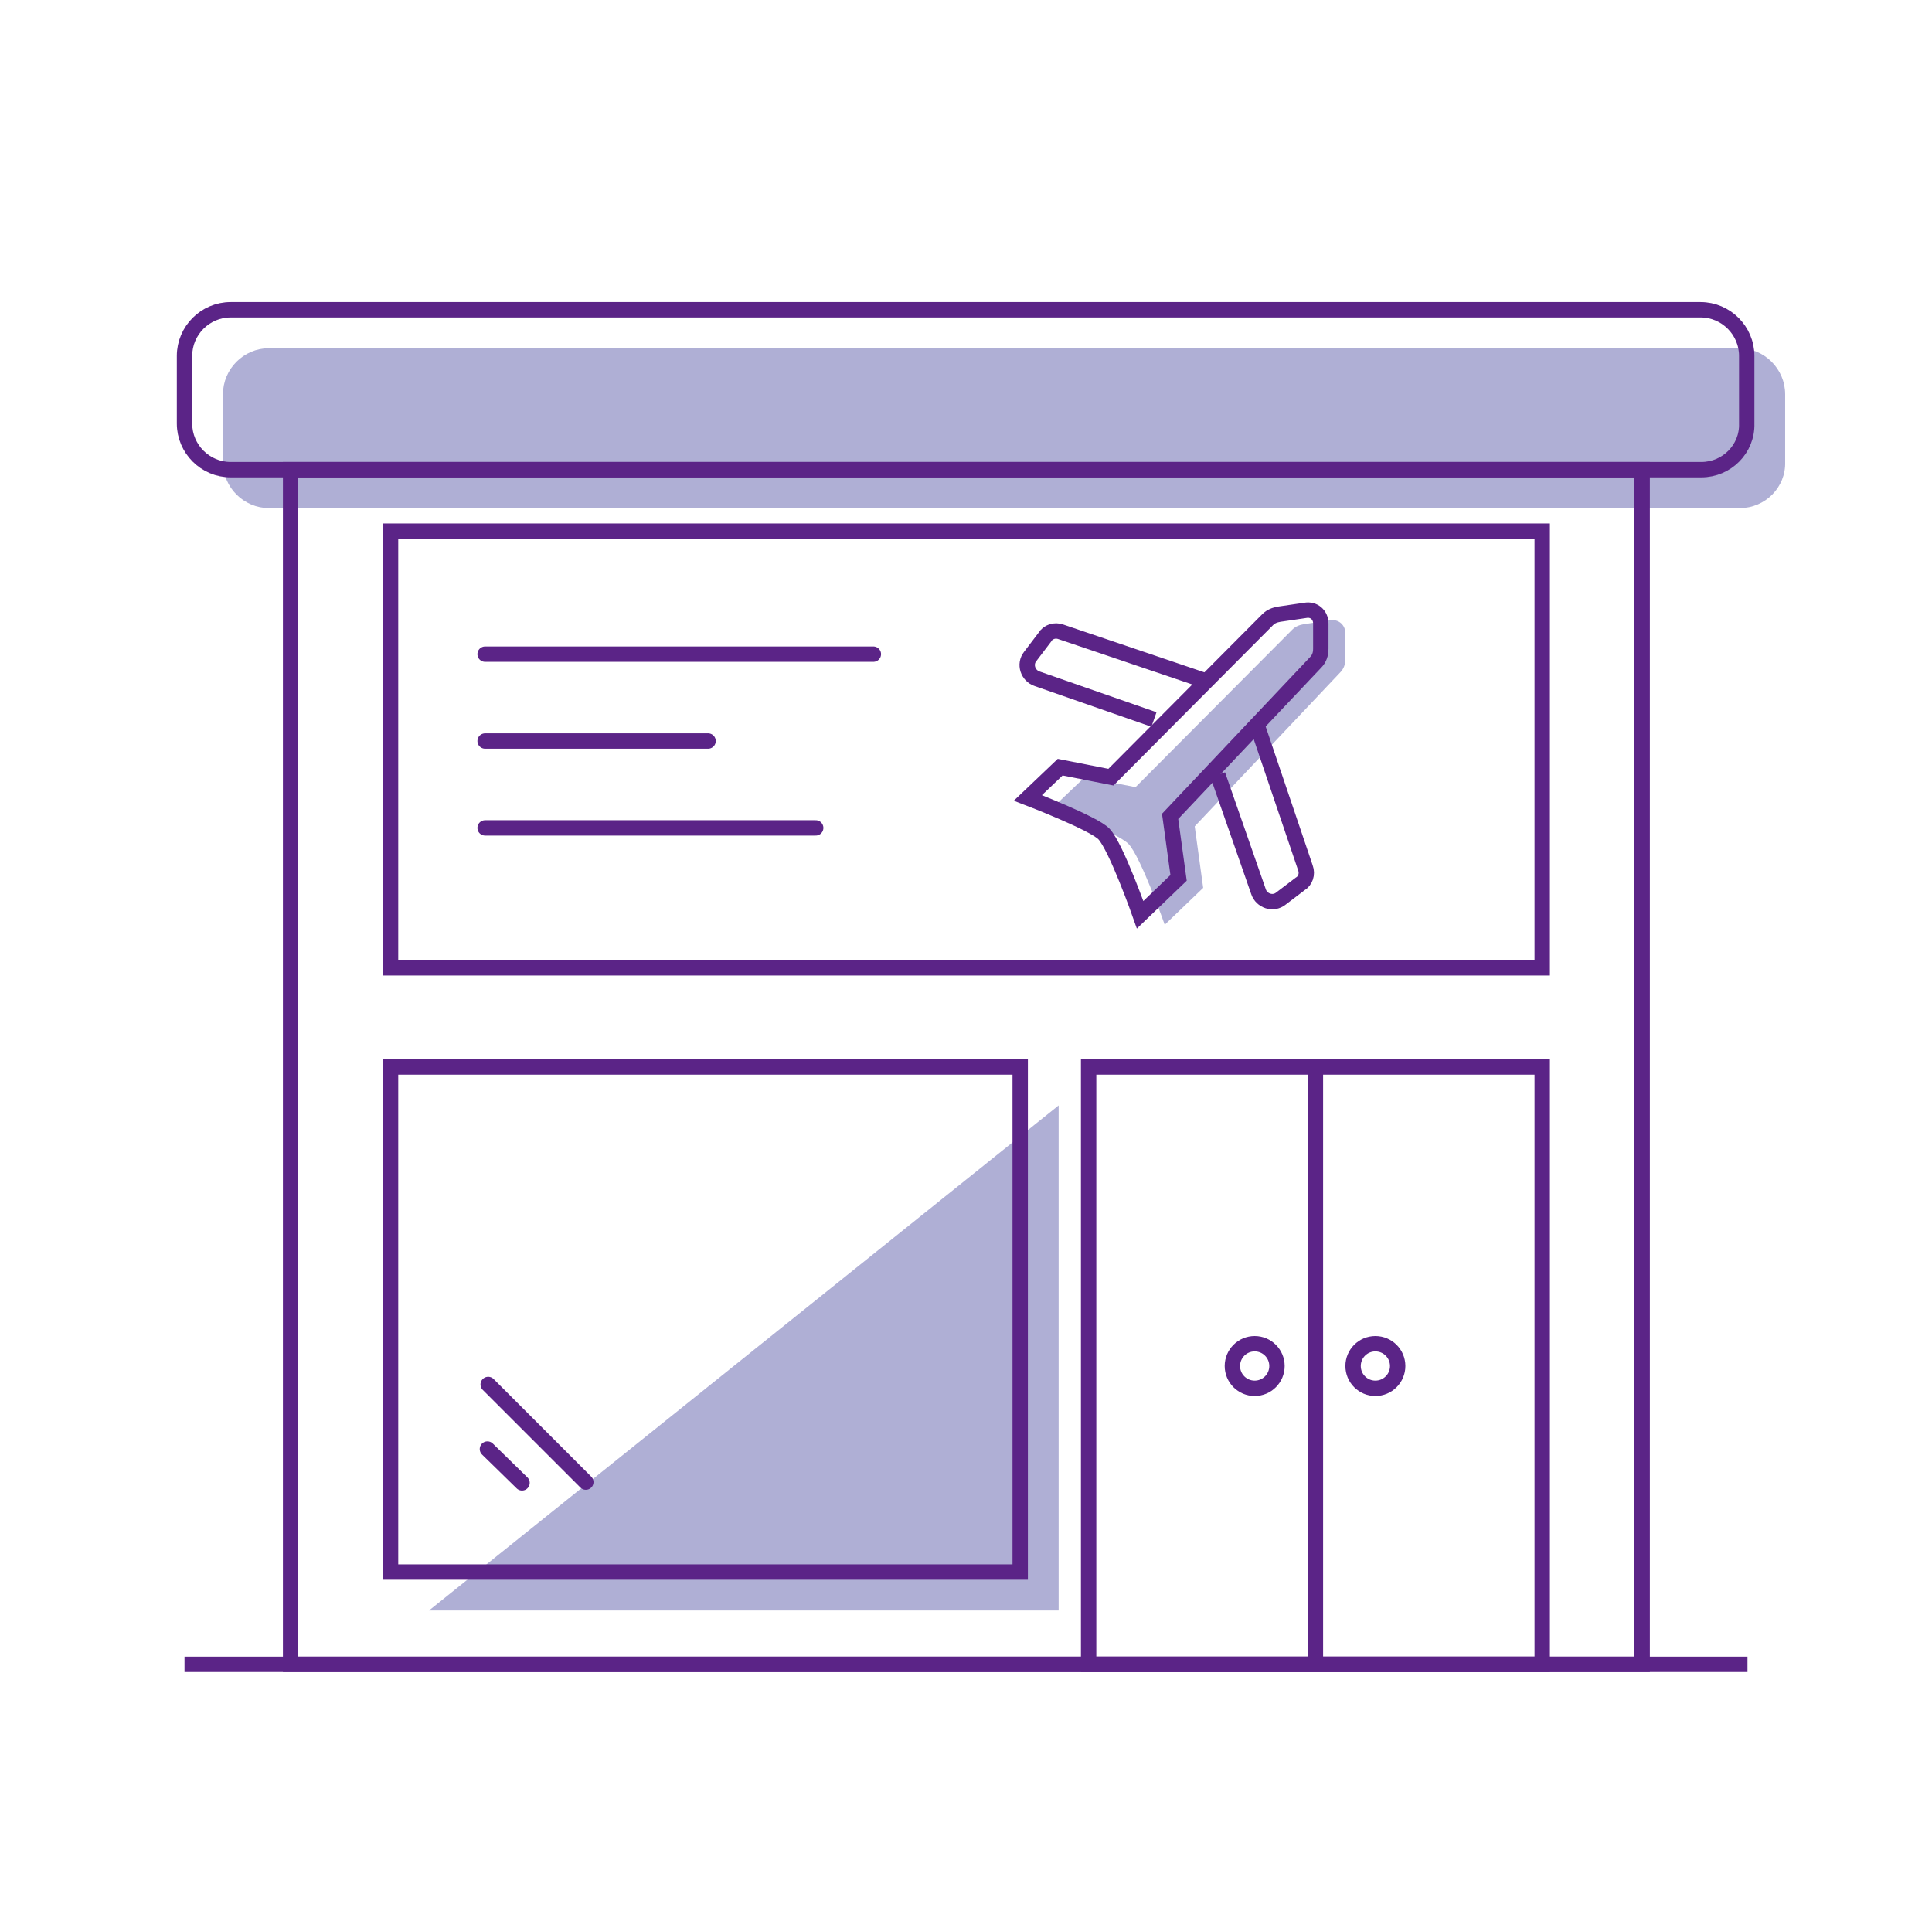 <?xml version="1.0" encoding="utf-8" standalone="no"?>
<!-- Generator: Adobe Illustrator 28.1.0, SVG Export Plug-In . SVG Version: 6.00 Build 0)  --><svg xmlns="http://www.w3.org/2000/svg" xmlns:xlink="http://www.w3.org/1999/xlink" id="Layer_2" style="enable-background:new 0 0 251.3 249;" version="1.1" viewBox="0 0 251.3 249" x="0px" xml:space="preserve" y="0px">
<style type="text/css">
	.st0{fill:#AFAFD5;}
	.st1{fill:none;stroke:#5B2487;stroke-width:2;stroke-miterlimit:10;}
	.st2{fill:none;stroke:#5B2487;stroke-width:2;stroke-linecap:round;stroke-linejoin:round;stroke-miterlimit:10;}
	.st3{fill:none;stroke:#5B2487;stroke-width:2;stroke-linecap:round;stroke-miterlimit:10;}
	.st4{fill:#4EE48A;}
	.st5{fill:none;stroke:#D7ECF5;stroke-width:11;stroke-miterlimit:10;}
	.st6{fill:#FFFFFF;}
	.st7{clip-path:url(#SVGID_00000172411372897419372090000003920769416443171232_);fill:#AFAFD5;}
	.st8{clip-path:url(#SVGID_00000080171504171825262090000006199154808248844166_);fill:#AFAFD5;}
	.st9{clip-path:url(#SVGID_00000146474833530887432080000008953828100798633644_);fill:#AFAFD5;}
	.st10{fill-rule:evenodd;clip-rule:evenodd;fill:#AFAFD5;}
	.st11{fill-rule:evenodd;clip-rule:evenodd;fill:none;stroke:#5B2487;stroke-width:2;stroke-linecap:round;stroke-miterlimit:10;}
	.st12{fill:#761C5C;}
	.st13{fill:#6E1B58;}
	.st14{fill:none;stroke:#D6EBF4;stroke-width:2;stroke-linecap:round;stroke-linejoin:round;stroke-miterlimit:10;}
	.st15{fill:#FFFFFF;stroke:#5B2487;stroke-width:2;stroke-linecap:round;stroke-linejoin:round;stroke-miterlimit:10;}
	.st16{fill:#5B2487;}
	.st17{fill:#761B5C;}
	.st18{fill:none;stroke:#5B2487;stroke-linecap:round;stroke-linejoin:round;stroke-miterlimit:10;}
	.st19{fill:none;stroke:#5B2487;stroke-width:0.772;stroke-linecap:round;stroke-linejoin:round;stroke-miterlimit:10;}
	.st20{opacity:0.3;fill:none;stroke:#5B2487;stroke-linecap:round;stroke-linejoin:round;stroke-miterlimit:10;}
	.st21{fill:none;stroke:#5B2487;stroke-width:1.254;stroke-linecap:round;stroke-linejoin:round;stroke-miterlimit:10;}
	.st22{fill:none;stroke:#5B2487;stroke-width:0.5;stroke-linecap:round;stroke-linejoin:round;stroke-miterlimit:10;}
	.st23{opacity:0.3;fill:none;stroke:#5B2487;stroke-width:2;stroke-linecap:round;stroke-linejoin:round;stroke-miterlimit:10;}
	.st24{opacity:0.3;fill:none;stroke:#5B2487;stroke-width:2.344;stroke-linecap:round;stroke-linejoin:round;stroke-miterlimit:10;}
	.st25{opacity:0.3;fill:none;stroke:#5B2487;stroke-miterlimit:10;}
	.st26{fill:none;stroke:#5B2487;stroke-width:2.058;stroke-linecap:round;stroke-linejoin:round;stroke-miterlimit:10;}
	.st27{fill:#BC0C73;}
	.st28{fill:none;stroke:#5B2487;stroke-width:0.462;stroke-linecap:round;stroke-linejoin:round;stroke-miterlimit:10;}
	.st29{fill:none;stroke:#207AB4;stroke-width:0.693;stroke-linecap:round;stroke-linejoin:round;stroke-miterlimit:10;}
	.st30{fill:#BC0C73;stroke:#5B2487;stroke-width:0.231;stroke-miterlimit:10;}
	.st31{fill:none;stroke:#BC0C73;stroke-width:0.693;stroke-linecap:round;stroke-linejoin:round;stroke-miterlimit:10;}
	.st32{fill:none;stroke:#5B2487;stroke-width:1.155;stroke-linecap:round;stroke-linejoin:round;stroke-miterlimit:10;}
	.st33{opacity:0.45;fill:#5A5A5B;enable-background:new    ;}
	.st34{fill:none;stroke:#207AB4;stroke-width:0.462;stroke-linecap:round;stroke-linejoin:round;stroke-miterlimit:10;}
	.st35{fill:none;stroke:#5B2487;stroke-width:0.693;stroke-linecap:round;stroke-linejoin:round;stroke-miterlimit:10;}
	.st36{fill:none;stroke:#AFAFD5;stroke-width:2;stroke-miterlimit:10;}
	.st37{fill:none;stroke:#5B2487;stroke-width:2;stroke-linejoin:round;stroke-miterlimit:10;}
	.st38{fill:#FFFFFF;stroke:#5B2487;stroke-width:2;stroke-miterlimit:10;}
	.st39{fill:none;stroke:#D5EBF4;stroke-width:10.1;stroke-miterlimit:10;}
	.st40{fill:none;stroke:#FFFFFF;stroke-width:1.122;stroke-miterlimit:10;}
	.st41{fill:none;stroke:#5B2487;stroke-linecap:round;stroke-miterlimit:10;}
	.st42{fill:none;stroke:#5B2487;stroke-width:1.878;stroke-miterlimit:10;}
	
		.st43{clip-path:url(#SVGID_00000074409142297257965560000008161735531063792512_);fill:none;stroke:#5B2487;stroke-width:2;stroke-linecap:round;stroke-miterlimit:10;}
	
		.st44{fill-rule:evenodd;clip-rule:evenodd;fill:none;stroke:#5B2487;stroke-width:2;stroke-linecap:round;stroke-miterlimit:10;stroke-dasharray:12;}
	.st45{fill:none;stroke:#5B2487;stroke-width:1.685;stroke-linecap:round;stroke-miterlimit:10;}
	.st46{fill:none;stroke:#5B2487;stroke-width:1.547;stroke-linecap:round;stroke-linejoin:round;stroke-miterlimit:10;}
	.st47{fill:none;stroke:#5B2487;stroke-width:1.515;stroke-miterlimit:10;}
	.st48{fill:none;stroke:#5B2487;stroke-width:1.312;stroke-linecap:round;stroke-linejoin:round;stroke-miterlimit:10;}
	.st49{fill:#771C5C;}
	.st50{fill:#FFFFFF;stroke:#6E1B58;stroke-width:2;stroke-miterlimit:10;}
	.st51{fill:#FFFFFF;stroke:#6E1B58;stroke-width:0.814;stroke-miterlimit:10;}
	.st52{fill:none;stroke:#761C5D;stroke-width:2;stroke-miterlimit:10;}
	.st53{fill:#FFFFFF;stroke:#6E1B58;stroke-width:1.953;stroke-miterlimit:10;}
	.st54{fill:none;stroke:#5B2487;stroke-width:1.361;stroke-linecap:round;stroke-linejoin:round;stroke-miterlimit:10;}
	.st55{fill:#FFFFFF;stroke:#5B2487;stroke-width:2;stroke-linecap:round;stroke-miterlimit:10;}
	
		.st56{fill-rule:evenodd;clip-rule:evenodd;fill:none;stroke:#5B2487;stroke-width:2;stroke-linecap:round;stroke-linejoin:round;stroke-miterlimit:10;}
	.st57{fill:none;stroke:#5B2487;stroke-width:1.728;stroke-linecap:round;stroke-linejoin:round;stroke-miterlimit:10;}
	.st58{fill:none;stroke:#5B2487;stroke-miterlimit:10;}
	.st59{fill:none;stroke:#5B2487;stroke-width:1.643;stroke-linecap:round;stroke-miterlimit:10;}
	.st60{fill:#FFBF00;}
	.st61{fill:none;stroke:#5B2487;stroke-width:2.481;stroke-linecap:round;stroke-linejoin:round;stroke-miterlimit:10;}
	.st62{fill:none;stroke:#5B2487;stroke-width:3.316;stroke-linecap:round;stroke-linejoin:round;stroke-miterlimit:10;}
	.st63{fill:none;stroke:#5B2487;stroke-width:3.109;stroke-linecap:round;stroke-linejoin:round;stroke-miterlimit:10;}
	.st64{fill:#D2222D;}
	.st65{fill:#238823;}
	.st66{fill:none;stroke:#5B2487;stroke-width:1.766;stroke-linecap:round;stroke-linejoin:round;stroke-miterlimit:10;}
	.st67{fill:none;stroke:#5B2487;stroke-width:1.406;stroke-linecap:round;stroke-linejoin:round;stroke-miterlimit:10;}
	.st68{fill:none;stroke:#5B2487;stroke-width:1.509;stroke-linecap:round;stroke-miterlimit:10;}
	.st69{fill:none;stroke:#5B2487;stroke-width:1.509;stroke-linecap:round;stroke-linejoin:round;stroke-miterlimit:10;}
	.st70{fill:#771B5C;}
	.st71{fill:none;}
	.st72{fill:#C4C4C4;}
	.st73{fill:none;stroke:#5B2487;stroke-width:1.708;stroke-linecap:round;stroke-miterlimit:10;}
	.st74{fill:none;stroke:#5B2487;stroke-width:2;stroke-linecap:round;stroke-miterlimit:10;stroke-dasharray:8;}
	.st75{fill:none;stroke:#5B2487;stroke-width:4;stroke-linecap:round;stroke-miterlimit:10;}
	.st76{fill:none;stroke:#39393B;stroke-width:10;stroke-miterlimit:10;}
	.st77{fill:none;stroke:#39393B;stroke-width:8;stroke-miterlimit:10;}
	.st78{fill:none;stroke:#39393B;stroke-width:4;stroke-miterlimit:10;}
	.st79{fill:#39393B;}
	.st80{fill:none;stroke:#39393B;stroke-width:10;stroke-linecap:round;stroke-miterlimit:10;}
</style>
<g>
	<path class="st0" d="M226.3,66.1H35c-3.3,0-6-2.7-6-6v-8.8c0-3.3,2.7-6,6-6h191.2c3.3,0,6,2.7,6,6v8.8   C232.3,63.4,229.6,66.1,226.3,66.1z"/>
	<polygon class="st0" points="137.7,143.8 55.8,209.5 137.7,209.5  "/>
	<path class="st0" d="M147.7,102.4l-6.6-1.3l-4.2,4c0,0,8.6,3.3,9.9,4.7c1.6,1.7,4.7,10.5,4.7,10.5l5-4.8l-1.1-8l18.9-20   c0.5-0.5,0.7-1.1,0.7-1.8v-3.3c0-1.1-0.9-1.9-2-1.7l-3.4,0.5c-0.6,0.1-1.1,0.3-1.5,0.7L147.7,102.4z"/>
	<path class="st1" d="M144.5,101.1l-6.6-1.3l-4.2,4c0,0,8.6,3.3,9.9,4.7c1.6,1.7,4.7,10.5,4.7,10.5l5-4.8l-1.1-8l18.9-20   c0.5-0.5,0.7-1.1,0.7-1.8v-3.3c0-1.1-0.9-1.9-2-1.7l-3.4,0.5c-0.6,0.1-1.1,0.3-1.5,0.7L144.5,101.1z"/>
	<path class="st1" d="M163.5,94.3l6.3,18.6c0.3,0.8,0,1.7-0.7,2.1l-2.5,1.9c-1,0.8-2.5,0.3-2.9-0.9l-5.3-15.2"/>
	<path class="st1" d="M156.6,88.5L138,82.2c-0.8-0.3-1.7,0-2.1,0.7l-1.9,2.5c-0.8,1-0.3,2.5,0.9,2.9l15.2,5.3"/>
	<rect class="st1" height="155.4" width="175.8" x="37.8" y="61.1"/>
	<path class="st1" d="M221.3,61.1H30c-3.3,0-6-2.7-6-6v-8.8c0-3.3,2.7-6,6-6h191.2c3.3,0,6,2.7,6,6v8.8   C227.3,58.4,224.6,61.1,221.3,61.1z"/>
	<g>
		<rect class="st1" height="77.7" width="59" x="141.6" y="138.8"/>
		<rect class="st1" height="65.7" width="81.9" x="50.8" y="138.8"/>
		<line class="st1" x1="171.1" x2="171.1" y1="138.8" y2="216.5"/>
		<line class="st3" x1="76.2" x2="63.5" y1="192.8" y2="180.1"/>
		<line class="st3" x1="67.9" x2="63.4" y1="192.9" y2="188.5"/>
	</g>
	<rect class="st1" height="56.8" width="149.8" x="50.8" y="69.1"/>
	<line class="st1" x1="227.3" x2="24" y1="216.5" y2="216.5"/>
	<line class="st3" x1="63.1" x2="113.6" y1="85.1" y2="85.1"/>
	<line class="st3" x1="63.1" x2="92.1" y1="96.4" y2="96.4"/>
	<line class="st3" x1="63.1" x2="106.1" y1="107.7" y2="107.7"/>
	<circle class="st3" cx="163.2" cy="177.7" r="2.9"/>
	<circle class="st3" cx="178.9" cy="177.7" r="2.9"/>
</g>
</svg>
